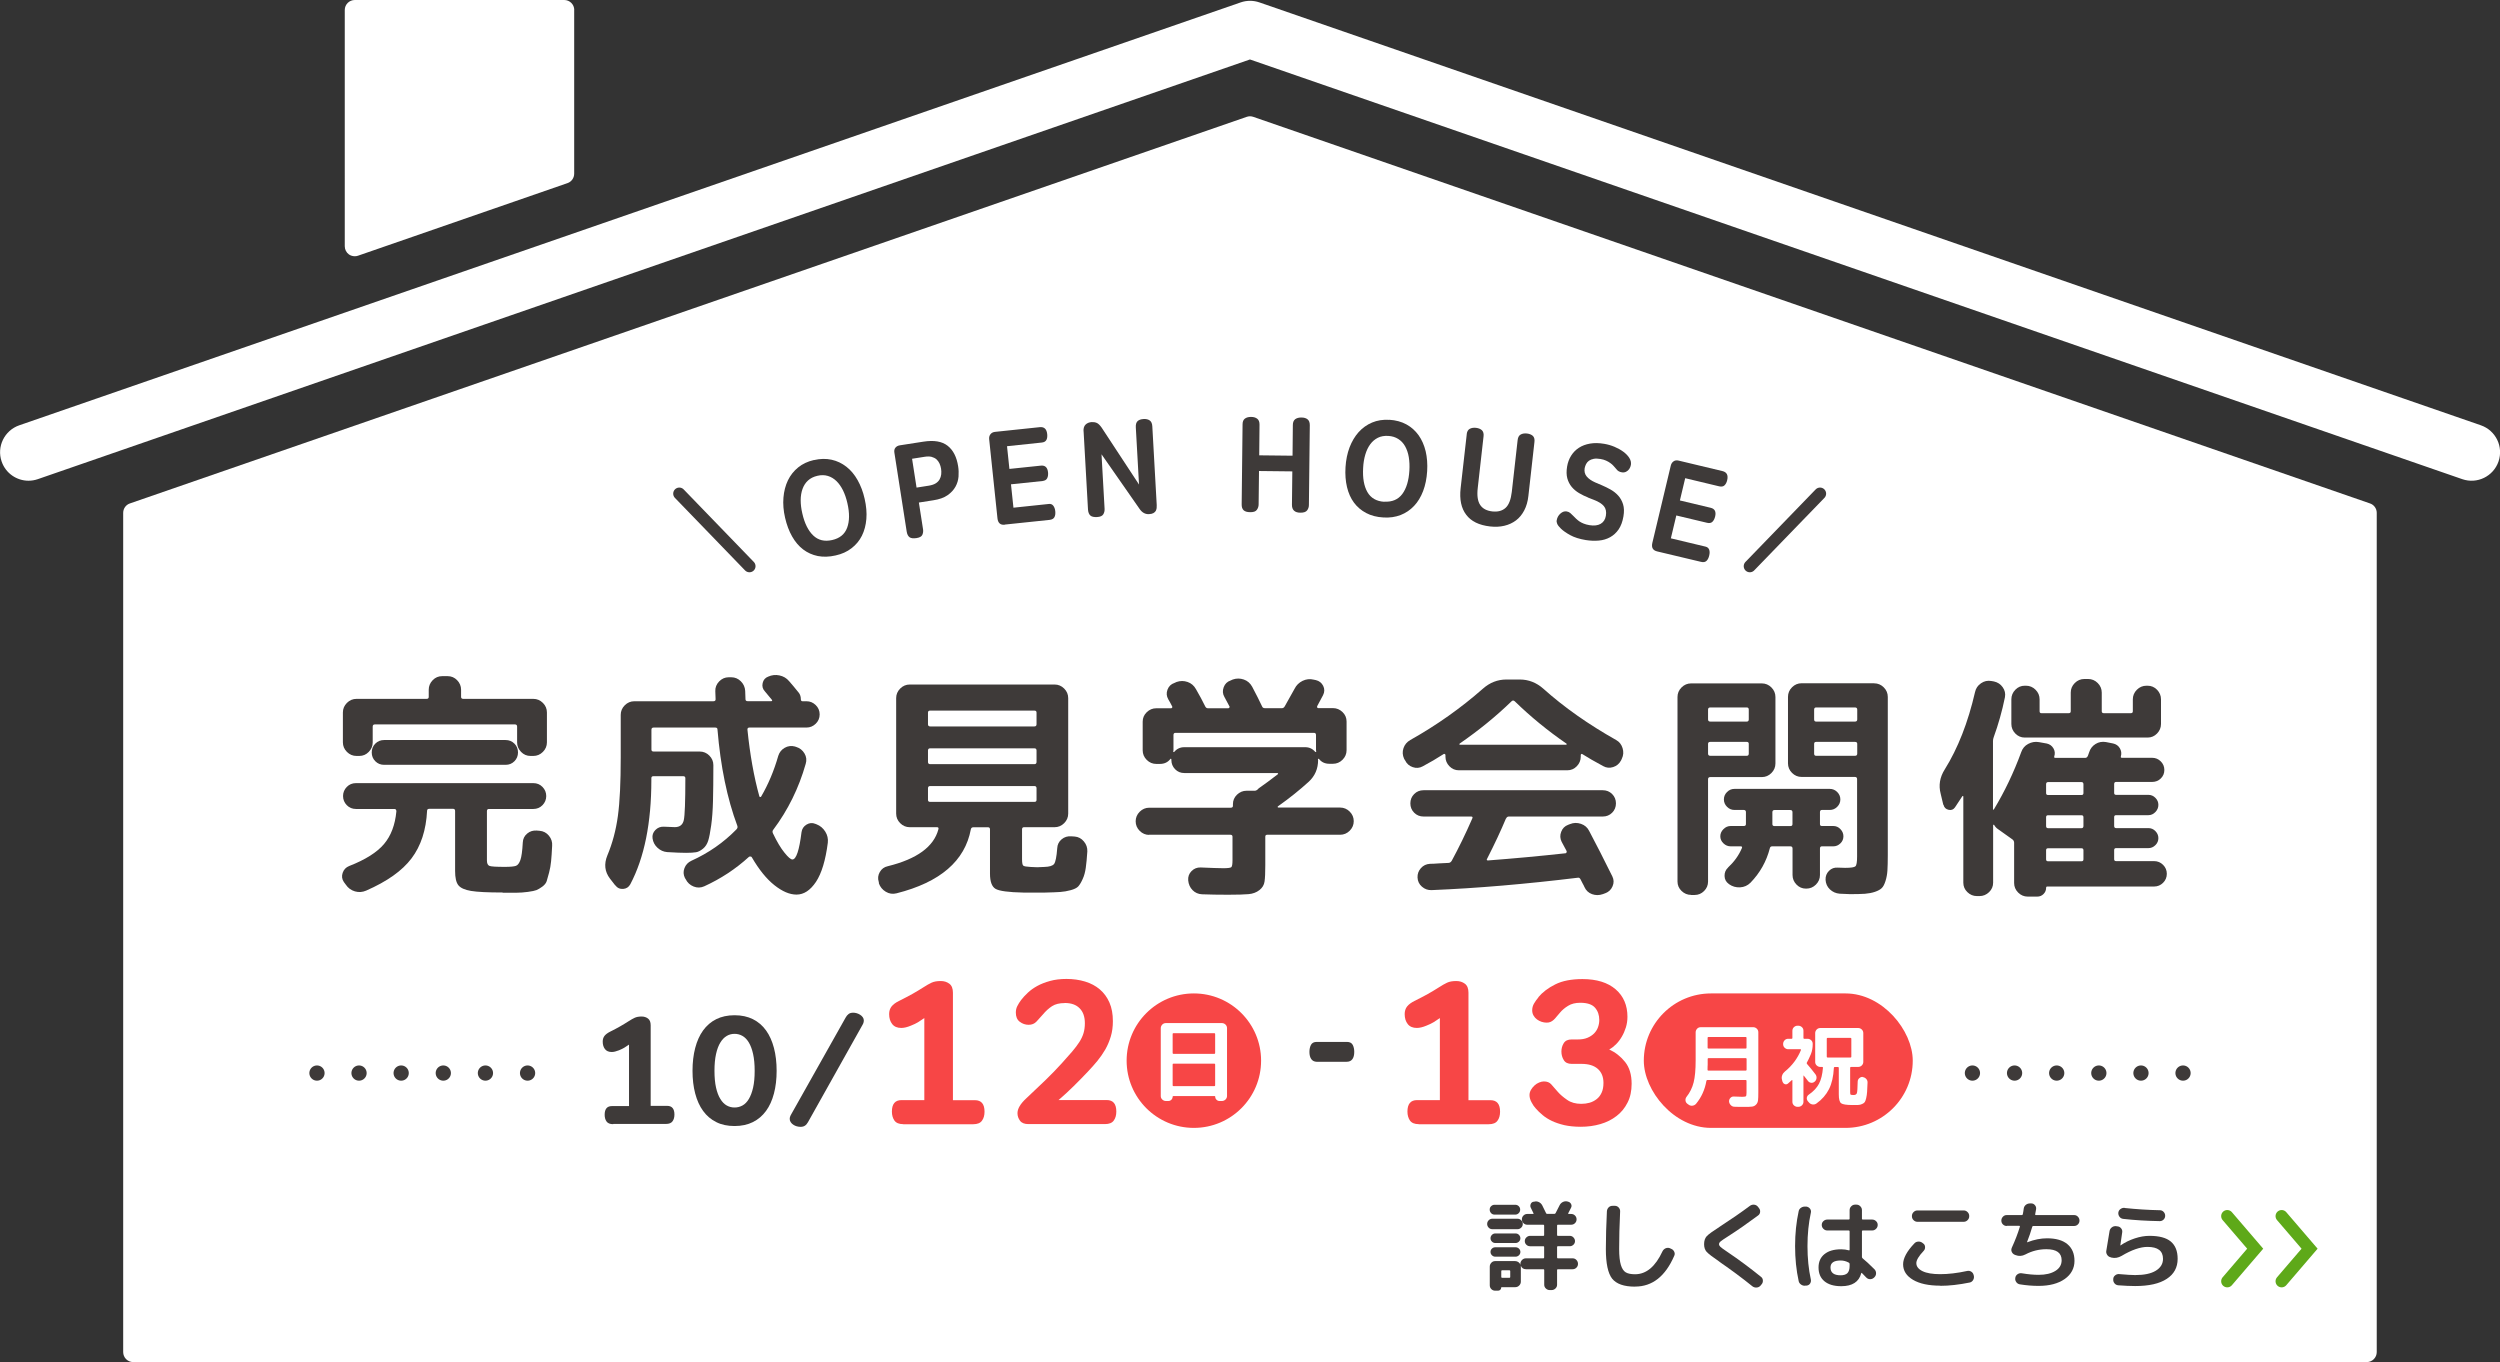 <?xml version="1.0" encoding="UTF-8"?><svg id="_レイヤー_2" xmlns="http://www.w3.org/2000/svg" viewBox="0 0 334.65 182.33"><rect x="0" y="0" width="334.65" height="182.33" fill="#333333" stroke="none"/><g id="firstview"><g id="_グループ_"><path d="M3.82,64.35c-1.58,0-3.06-.99-3.6-2.57-.69-1.99.37-4.16,2.36-4.85L166.08.32c.81-.28,1.69-.28,2.5,0l163.51,56.61c1.99.69,3.05,2.86,2.36,4.85-.69,1.99-2.86,3.05-4.85,2.36L167.32,7.96,5.06,64.14c-.41.14-.83.21-1.25.21Z" fill="#fff"/><path d="M318.15,68.65v112.34c0,.74-.6,1.34-1.34,1.34H17.83c-.74,0-1.34-.6-1.34-1.34v-112.34c0-.57.36-1.08.9-1.26L166.89,15.64c.28-.1.59-.1.87,0l149.49,51.75c.54.18.9.69.9,1.26Z" fill="#fff"/><path d="M76.86,1.34v21.91c0,.57-.36,1.08-.89,1.26l-28.05,9.72c-.14.05-.29.07-.43.07-.27,0-.55-.08-.78-.24-.35-.25-.56-.66-.56-1.09V1.34c0-.74.6-1.34,1.34-1.34h28.04c.74,0,1.34.6,1.34,1.34Z" fill="#fff"/></g><line x1="42.43" y1="143.64" x2="42.43" y2="143.64" fill="none" stroke="#3e3a39" stroke-linecap="round" stroke-linejoin="round" stroke-width="2.04"/><line x1="48.06" y1="143.64" x2="67.8" y2="143.64" fill="none" stroke="#3e3a39" stroke-dasharray="0 5.64" stroke-linecap="round" stroke-linejoin="round" stroke-width="2.04"/><line x1="70.62" y1="143.64" x2="70.62" y2="143.64" fill="none" stroke="#3e3a39" stroke-linecap="round" stroke-linejoin="round" stroke-width="2.04"/><line x1="264.03" y1="143.64" x2="264.03" y2="143.64" fill="none" stroke="#3e3a39" stroke-linecap="round" stroke-linejoin="round" stroke-width="2.04"/><line x1="269.67" y1="143.64" x2="289.4" y2="143.64" fill="none" stroke="#3e3a39" stroke-dasharray="0 5.64" stroke-linecap="round" stroke-linejoin="round" stroke-width="2.04"/><line x1="292.22" y1="143.64" x2="292.22" y2="143.64" fill="none" stroke="#3e3a39" stroke-linecap="round" stroke-linejoin="round" stroke-width="2.04"/><path d="M67.29,119.47c-1.98,0-3.4-.07-4.24-.21s-1.41-.4-1.7-.77-.43-1.01-.43-1.9v-8.03c0-.19-.09-.29-.26-.29h-3.2c-.19,0-.29.09-.29.26-.13,2.58-.82,4.7-2.08,6.37s-3.29,3.1-6.08,4.32c-.49.21-.99.25-1.5.1-.51-.15-.92-.45-1.22-.9l-.26-.35c-.26-.38-.31-.79-.16-1.23.15-.44.44-.74.86-.91,2.18-.85,3.73-1.83,4.67-2.94.94-1.11,1.49-2.57,1.66-4.38,0-.21-.09-.32-.26-.32h-5.15c-.49,0-.9-.17-1.23-.51-.33-.34-.5-.75-.5-1.22s.17-.88.5-1.22c.33-.34.74-.51,1.23-.51h23.74c.49,0,.9.17,1.23.51.33.34.5.75.5,1.22s-.17.88-.5,1.22c-.33.34-.74.51-1.23.51h-5.95c-.17,0-.26.1-.26.29v6.59c0,.41.11.65.34.74s.91.13,2.06.13c.75,0,1.24-.05,1.49-.14.25-.1.44-.36.59-.78s.26-1.21.32-2.34c.02-.49.22-.89.59-1.2s.81-.44,1.3-.4l.35.03c.51.04.93.26,1.26.66s.47.85.43,1.36c-.04.85-.09,1.54-.14,2.06-.05.52-.14,1.03-.27,1.52-.13.49-.24.87-.32,1.14-.09.27-.28.51-.59.74-.31.22-.57.38-.78.46-.21.08-.6.17-1.15.24s-1.04.11-1.46.11h-1.94ZM59.93,90.51c.49,0,.91.18,1.26.54.35.36.53.79.53,1.28v.96c0,.17.1.26.29.26h9.38c.49,0,.92.18,1.28.54.36.36.54.79.54,1.28v4c0,.49-.18.92-.54,1.28s-.79.54-1.28.54h-.38c-.49,0-.91-.18-1.26-.54-.35-.36-.53-.79-.53-1.28v-2.11c0-.19-.1-.29-.29-.29h-18.75c-.19,0-.29.1-.29.29v2.11c0,.49-.18.92-.53,1.28-.35.36-.77.54-1.26.54h-.38c-.49,0-.92-.18-1.28-.54-.36-.36-.54-.79-.54-1.28v-4c0-.49.18-.92.54-1.28s.79-.54,1.28-.54h9.38c.19,0,.29-.08.29-.26v-.96c0-.49.18-.92.53-1.28.35-.36.77-.54,1.26-.54h.77ZM67.68,99.06c.47,0,.86.16,1.18.48s.48.72.48,1.18-.16.86-.48,1.18c-.32.32-.71.48-1.18.48h-16.26c-.47,0-.86-.16-1.18-.48-.32-.32-.48-.71-.48-1.18s.16-.86.48-1.18.71-.48,1.18-.48h16.26Z" fill="#3e3a39"/><path d="M82.35,118.51l-.7-.9c-.7-.92-.82-1.95-.35-3.1.68-1.62,1.15-3.38,1.41-5.28.26-1.9.38-4.51.38-7.84v-5.7c0-.49.18-.92.54-1.28.36-.36.79-.54,1.28-.54h10.59c.19,0,.29-.09.29-.26,0-.11,0-.28-.02-.53s-.02-.43-.02-.56c-.02-.49.15-.92.51-1.3.36-.37.79-.56,1.28-.56h.35c.49,0,.92.18,1.28.54.36.36.55.79.58,1.28,0,.13,0,.32.02.56s.02.43.02.56c0,.17.1.26.29.26h3.14c.15,0,.18-.06.1-.19-.04-.04-.18-.2-.4-.48-.22-.28-.4-.49-.53-.64-.3-.32-.4-.69-.3-1.12.1-.43.35-.71.75-.86.47-.21.97-.27,1.49-.16s.96.36,1.3.77c.36.41.8.93,1.31,1.57.17.23.26.51.26.83,0,.19.07.29.22.29h.54c.47,0,.88.17,1.23.51.35.34.53.76.53,1.25s-.18.91-.53,1.25c-.35.34-.76.51-1.23.51h-7.65c-.17,0-.26.09-.26.26.34,3.35.87,6.34,1.6,8.96.02.04.05.07.1.08s.08,0,.13-.05c.96-1.64,1.73-3.47,2.3-5.47.15-.47.44-.83.86-1.07s.88-.3,1.34-.18l.19.06c.49.15.86.44,1.12.88.26.44.31.9.16,1.39-.92,3.24-2.37,6.19-4.35,8.83-.11.13-.12.29-.03.48.53,1.11,1.04,1.97,1.54,2.58.49.61.84.91,1.06.91.51,0,.92-1.22,1.22-3.65.06-.45.29-.79.67-1.02.38-.23.78-.27,1.18-.1l.16.06c.49.19.88.52,1.17.98.29.46.4.96.34,1.49-.3,2.35-.83,4.09-1.58,5.23-.76,1.14-1.63,1.71-2.61,1.71-.92,0-1.9-.42-2.96-1.26s-2.06-2.08-3.02-3.73c-.02-.06-.08-.1-.18-.11-.1,0-.17,0-.21.05-1.77,1.62-3.77,2.93-5.98,3.94-.47.21-.94.22-1.42.03-.48-.19-.84-.52-1.07-.99l-.1-.16c-.21-.43-.23-.86-.06-1.31.17-.45.48-.78.93-.99,2.3-1.04,4.31-2.44,6.02-4.19.15-.15.19-.31.13-.48-1.37-3.67-2.25-7.97-2.66-12.9,0-.17-.1-.26-.29-.26h-8.26c-.19,0-.29.1-.29.29v2.66c0,.17.1.26.29.26h6.18c.49,0,.92.18,1.28.54.36.36.54.79.54,1.28,0,1.96-.02,3.56-.05,4.8-.03,1.24-.11,2.32-.24,3.25-.13.93-.26,1.62-.4,2.06s-.37.81-.69,1.07-.63.43-.94.48c-.31.05-.75.08-1.33.08s-1.44-.03-2.53-.1c-.49-.04-.92-.23-1.3-.58-.37-.34-.59-.76-.66-1.25-.06-.43.06-.8.37-1.12.31-.32.69-.47,1.14-.45.85.04,1.34.06,1.47.06.66,0,1.06-.31,1.2-.93.14-.62.21-2.5.21-5.63,0-.17-.1-.26-.29-.26h-3.97c-.19,0-.29.08-.29.26v.26c0,5.74-.94,10.39-2.82,13.95-.21.38-.53.59-.96.62s-.78-.13-1.06-.5Z" fill="#3e3a39"/><path d="M117.66,118.22l-.03-.16c-.15-.47-.1-.91.14-1.33s.6-.68,1.07-.78c3.9-.96,6.17-2.61,6.78-4.96.04-.17-.02-.26-.19-.26h-3.65c-.49,0-.92-.18-1.28-.54-.36-.36-.54-.79-.54-1.28v-15.46c0-.49.18-.92.54-1.28s.79-.54,1.28-.54h19.39c.49,0,.92.18,1.28.54s.54.79.54,1.28v15.46c0,.49-.18.92-.54,1.28-.36.36-.79.54-1.28.54h-4.1c-.17,0-.26.1-.26.29v3.97c0,.49.05.78.16.88.11.1.43.15.96.18.08,0,.23,0,.45.02.21.01.36.02.45.02.11,0,.27,0,.48-.02s.37-.02.48-.02c.68-.02,1.12-.15,1.31-.4.19-.25.33-.94.42-2.1.02-.49.22-.89.59-1.2.37-.31.81-.44,1.3-.4l.45.03c.49.04.9.26,1.23.66.33.39.48.84.46,1.33-.06.92-.13,1.65-.21,2.21-.08.55-.21,1.06-.42,1.5-.2.45-.4.77-.59.98-.19.2-.53.37-1.01.5-.48.13-.94.21-1.39.24s-1.12.06-2.02.08h-2.94c-1.98-.04-3.22-.21-3.71-.5-.49-.29-.74-.97-.74-2.03v-5.92c0-.19-.08-.29-.26-.29h-1.98c-.17,0-.28.09-.32.26-.79,4.25-4.11,7.1-9.95,8.58-.51.13-.99.06-1.44-.21-.45-.27-.76-.65-.93-1.14ZM124.22,95.38v1.57c0,.19.1.29.29.29h13.95c.19,0,.29-.1.29-.29v-1.57c0-.17-.1-.26-.29-.26h-13.95c-.19,0-.29.09-.29.26ZM124.22,100.46v1.54c0,.19.1.29.29.29h13.95c.19,0,.29-.1.29-.29v-1.54c0-.19-.1-.29-.29-.29h-13.95c-.19,0-.29.1-.29.29ZM124.51,107.34h13.95c.19,0,.29-.08.29-.26v-1.57c0-.19-.1-.29-.29-.29h-13.95c-.19,0-.29.1-.29.29v1.57c0,.17.1.26.29.26Z" fill="#3e3a39"/><path d="M153.84,111.76c-.49,0-.92-.18-1.28-.54-.36-.36-.54-.79-.54-1.28s.18-.92.54-1.28.79-.54,1.28-.54h10.91c.19,0,.29-.08.29-.26v-.22c0-.49.18-.91.54-1.26.36-.35.79-.53,1.28-.53h.99c.15.02.3-.02.45-.13l.19-.19c.83-.58,1.68-1.21,2.56-1.89.04-.02.05-.05.03-.1-.02-.04-.05-.06-.1-.06h-12.45c-.49,0-.9-.17-1.23-.51-.33-.34-.5-.75-.5-1.22v-.1s-.02-.07-.05-.08-.06,0-.08.02c-.34.45-.81.67-1.41.67h-.48c-.49,0-.92-.18-1.28-.54s-.54-.79-.54-1.28v-3.84c0-.49.18-.91.54-1.26.36-.35.79-.53,1.28-.53h1.98c.06,0,.11-.03.14-.08.03-.05.04-.1.02-.14-.17-.34-.35-.67-.54-.99-.23-.41-.27-.83-.1-1.28s.48-.75.93-.9l.29-.13c.49-.17.98-.17,1.47,0,.49.17.86.49,1.12.96.47.81.88,1.57,1.22,2.27.08.19.21.29.38.29h2.72c.06,0,.12-.03.16-.1.04-.06.04-.12,0-.16l-.67-1.25c-.24-.41-.27-.84-.1-1.3s.48-.76.93-.91l.29-.13c.49-.17.98-.17,1.47,0,.49.17.86.49,1.12.96.53,1,.98,1.89,1.34,2.66.06.15.19.22.38.22h2.27c.15,0,.28-.08.38-.26.43-.75.86-1.53,1.31-2.34.23-.47.59-.82,1.07-1.06.48-.23.98-.29,1.49-.16l.29.06c.45.11.77.36.98.77.2.41.2.82-.02,1.25l-.77,1.44s-.05.1-.02.18c.03.08.08.11.14.11h1.98c.49,0,.92.18,1.28.53.36.35.54.77.54,1.26v3.84c0,.49-.18.92-.54,1.28-.36.36-.79.54-1.28.54h-.48c-.6,0-1.07-.22-1.41-.67-.04-.02-.09,0-.13.06,0,.02.01.05.03.1,0,1.17-.42,2.14-1.25,2.91-1.22,1.11-2.59,2.21-4.13,3.3-.04.04-.05.08-.03.11.02.03.05.05.1.05h8.26c.49,0,.92.18,1.28.54.36.36.54.79.54,1.28s-.18.92-.54,1.28c-.36.36-.79.54-1.28.54h-9.76c-.17,0-.26.08-.26.26v3.81c0,1-.03,1.73-.1,2.19-.06.46-.29.84-.69,1.15-.39.31-.88.49-1.44.54-.57.05-1.48.08-2.74.08s-2.42-.02-3.49-.06c-.51-.02-.94-.21-1.28-.56-.34-.35-.53-.78-.58-1.3-.04-.49.11-.91.45-1.25.34-.34.75-.5,1.22-.48,1.43.06,2.44.1,3.04.1s.95-.05,1.06-.14c.11-.1.16-.41.16-.94v-3.14c0-.17-.1-.26-.29-.26h-10.91ZM158.54,100.02h16.19c.53,0,.98.21,1.34.64.04.02.08,0,.13-.06,0-.02,0-.05-.02-.08s-.02-.06-.02-.08v-2.05c0-.19-.09-.29-.26-.29h-18.56c-.17,0-.26.1-.26.29v2.05s0,.05-.02.08c-.01.03-.02.06-.02.08s.02.04.05.06c.03.02.06.02.08,0,.36-.43.81-.64,1.34-.64Z" fill="#3e3a39"/><path d="M188.08,101.78l-.13-.22c-.21-.47-.24-.94-.08-1.41.16-.47.46-.83.91-1.09,3.56-2,6.8-4.3,9.73-6.88.92-.81,1.96-1.22,3.14-1.22h1.79c1.17,0,2.22.41,3.14,1.22,2.79,2.5,6.05,4.79,9.76,6.88.43.24.71.6.86,1.09.15.49.12.96-.1,1.41l-.1.22c-.24.45-.59.75-1.06.9-.47.15-.92.11-1.34-.13-1.15-.62-2.08-1.15-2.78-1.6-.04-.04-.09-.05-.14-.02s-.08.08-.08.14v.22c0,.49-.18.92-.53,1.28-.35.36-.77.54-1.26.54h-14.53c-.49,0-.91-.18-1.26-.54-.35-.36-.53-.79-.53-1.28v-.22c0-.06-.03-.11-.1-.14-.06-.03-.12-.03-.16.02-.9.58-1.82,1.12-2.78,1.63-.43.24-.88.27-1.34.11-.47-.16-.81-.46-1.02-.91ZM201.58,109.58c-.66,1.58-1.49,3.36-2.5,5.34-.11.17-.08.26.1.26,3.43-.26,6.89-.58,10.37-.96.06,0,.11-.03.14-.1.03-.06.04-.13.02-.19l-.67-1.25c-.21-.43-.24-.87-.06-1.33.17-.46.48-.77.93-.94l.26-.1c.47-.19.95-.2,1.46-.03.5.17.87.49,1.1.96.92,1.73,1.95,3.75,3.1,6.08.21.43.22.86.03,1.31-.19.45-.51.76-.96.93l-.35.13c-.49.17-.97.17-1.44,0-.47-.17-.81-.49-1.02-.96-.04-.11-.13-.28-.26-.51-.13-.24-.21-.41-.26-.51-.09-.17-.2-.25-.35-.22-6.98.85-13.5,1.41-19.58,1.66-.49.02-.92-.13-1.3-.46s-.57-.74-.59-1.23c-.02-.47.13-.89.45-1.25.32-.36.72-.55,1.22-.58.28,0,.69-.02,1.23-.06.54-.04.96-.06,1.23-.06.19,0,.34-.1.45-.29.94-1.73,1.86-3.62,2.75-5.66.08-.17.03-.26-.16-.26h-6.37c-.49,0-.91-.17-1.25-.51-.34-.34-.51-.76-.51-1.25s.17-.91.51-1.25.76-.51,1.25-.51h24c.49,0,.91.17,1.25.51.34.34.51.76.51,1.25s-.17.91-.51,1.25-.76.51-1.25.51h-12.58c-.17,0-.3.1-.38.29ZM195.4,99.53s-.06.05-.05.1c0,.04.04.06.08.06h14.21s.07-.02.08-.06,0-.08-.05-.1c-2.45-1.68-4.76-3.57-6.91-5.66-.15-.13-.29-.13-.42,0-2.09,2.03-4.41,3.91-6.94,5.66Z" fill="#3e3a39"/><path d="M226.37,119.79c-.49,0-.92-.18-1.28-.53-.36-.35-.54-.77-.54-1.26v-24.7c0-.49.18-.92.54-1.28s.79-.54,1.28-.54h9.47c.49,0,.92.18,1.28.54.36.36.54.79.54,1.28v8.9c0,.49-.18.92-.54,1.28s-.79.54-1.28.54h-6.91c-.19,0-.29.1-.29.29v13.7c0,.49-.18.91-.53,1.26-.35.35-.77.53-1.26.53h-.48ZM228.64,94.99v1.31c0,.19.1.29.29.29h4.9c.17,0,.26-.1.26-.29v-1.31c0-.19-.09-.29-.26-.29h-4.9c-.19,0-.29.1-.29.29ZM228.64,99.57v1.31c0,.19.1.29.29.29h4.9c.17,0,.26-.1.26-.29v-1.31c0-.17-.09-.26-.26-.26h-4.9c-.19,0-.29.09-.29.26ZM231.3,116.14c.83-.77,1.45-1.63,1.86-2.59.08-.17.03-.26-.16-.26h-1.34c-.36,0-.68-.13-.96-.4-.28-.27-.42-.58-.42-.94s.14-.68.42-.96.6-.42.96-.42h1.76c.19,0,.29-.08.29-.26v-1.6c0-.19-.1-.29-.29-.29h-1.25c-.38,0-.71-.14-.99-.42s-.42-.61-.42-.99.14-.71.42-.99c.28-.28.61-.42.99-.42h12.77c.38,0,.71.14.99.42.28.28.42.61.42.99s-.14.71-.42.99-.61.42-.99.42h-1.06c-.17,0-.26.1-.26.29v1.6c0,.17.08.26.26.26h1.54c.36,0,.68.14.94.42.27.28.4.6.4.96s-.13.68-.4.94-.58.4-.94.4h-1.54c-.17,0-.26.1-.26.29v3.55c0,.49-.18.92-.54,1.28-.36.36-.79.54-1.28.54h-.06c-.49,0-.91-.18-1.26-.54-.35-.36-.53-.79-.53-1.28v-3.55c0-.19-.1-.29-.29-.29h-2.43c-.17,0-.28.08-.32.26-.45,1.75-1.31,3.29-2.59,4.61-.38.38-.85.59-1.39.62-.54.03-1.04-.11-1.49-.43l-.03-.03c-.36-.26-.55-.61-.56-1.06s.14-.82.46-1.12ZM237.25,110.03v.29c0,.17.1.26.29.26h2.11c.19,0,.29-.08.29-.26v-1.6c0-.19-.1-.29-.29-.29h-2.11c-.19,0-.29.1-.29.29v1.31ZM250.88,91.47c.49,0,.92.18,1.28.54.36.36.54.79.54,1.28v21.18c0,.88-.02,1.56-.05,2.06s-.12.97-.26,1.41c-.14.44-.3.75-.5.94-.19.19-.5.36-.91.5s-.86.22-1.34.26c-.48.03-1.14.05-1.97.05-.04,0-.51-.02-1.41-.06-.51-.04-.95-.24-1.31-.58-.36-.34-.55-.77-.58-1.28-.02-.47.13-.87.46-1.2.33-.33.73-.47,1.2-.43.3.02.62.03.96.03.77,0,1.23-.07,1.38-.21s.22-.57.22-1.3v-10.37c0-.19-.1-.29-.29-.29h-7.14c-.49,0-.92-.18-1.28-.54-.36-.36-.54-.79-.54-1.28v-8.9c0-.49.18-.92.54-1.28s.79-.54,1.28-.54h9.7ZM248.61,96.3v-1.31c0-.19-.1-.29-.29-.29h-5.22c-.17,0-.26.1-.26.29v1.31c0,.19.08.29.26.29h5.22c.19,0,.29-.1.29-.29ZM248.61,100.88v-1.31c0-.17-.1-.26-.29-.26h-5.22c-.17,0-.26.09-.26.26v1.31c0,.19.08.29.26.29h5.22c.19,0,.29-.1.29-.29Z" fill="#3e3a39"/><path d="M260.13,107.73l-.35-1.47c-.3-1.13-.12-2.22.54-3.26,1.77-2.84,3.12-6.29,4.06-10.37.11-.49.37-.88.8-1.17.43-.29.88-.39,1.38-.3l.35.06c.49.11.88.36,1.17.77.29.41.39.85.3,1.34-.38,1.88-.89,3.66-1.5,5.34-.06.17-.1.34-.1.51v9.15s.02.06.05.06.06-.02.08-.06c1.43-2.37,2.65-4.92,3.65-7.65.17-.49.48-.86.93-1.1s.93-.33,1.44-.24l1.06.19c.38.09.68.3.88.64s.24.7.11,1.09c-.04.13.01.19.16.19h4c.15,0,.27-.1.35-.29.08-.24.14-.38.16-.45.15-.49.44-.86.86-1.12s.88-.34,1.38-.26l.96.19c.41.09.71.3.91.64.2.34.25.7.14,1.09-.04.13.01.19.16.19h4.03c.45,0,.83.16,1.15.48.32.32.48.7.48,1.15s-.16.83-.48,1.14c-.32.31-.7.46-1.15.46h-4.83c-.17,0-.26.1-.26.29v1.18c0,.17.08.26.26.26h4.32c.36,0,.68.13.94.4.27.27.4.58.4.94s-.13.68-.4.96-.58.42-.94.42h-4.32c-.17,0-.26.08-.26.26v1.18c0,.19.08.29.26.29h4.32c.36,0,.68.13.94.4s.4.58.4.94-.13.68-.4.94c-.27.27-.58.4-.94.4h-4.32c-.17,0-.26.08-.26.26v1.22c0,.17.08.26.26.26h5.09c.47,0,.87.17,1.2.5.33.33.5.73.5,1.2s-.17.87-.5,1.2c-.33.33-.73.5-1.2.5h-14.3c-.11,0-.16.06-.16.19,0,.32-.12.59-.35.82s-.51.34-.83.34h-1.28c-.49,0-.92-.18-1.28-.54s-.54-.79-.54-1.28v-5.38c0-.19-.08-.34-.22-.45l-1.98-1.41c-.19-.13-.35-.31-.48-.54-.02-.02-.05-.03-.08-.02-.03.01-.05.04-.05.08v7.68c0,.49-.18.91-.54,1.26-.36.35-.79.53-1.28.53h-.35c-.49,0-.92-.18-1.28-.53-.36-.35-.54-.77-.54-1.26v-11.55s-.02-.06-.05-.06-.06.01-.08.03c-.06.09-.39.59-.99,1.5-.21.3-.5.41-.86.32-.36-.08-.59-.31-.67-.67ZM271.2,91.79c.49,0,.92.18,1.28.54s.54.79.54,1.28v1.6c0,.17.08.26.26.26h3.62c.19,0,.29-.08.29-.26v-2.5c0-.49.18-.92.54-1.28s.79-.54,1.28-.54h.51c.49,0,.92.18,1.28.54.36.36.54.79.54,1.28v2.5c0,.17.1.26.29.26h3.58c.19,0,.29-.08.29-.26v-1.6c0-.49.18-.92.54-1.28.36-.36.79-.54,1.28-.54h.16c.49,0,.91.18,1.26.54.35.36.53.79.53,1.28v3.3c0,.49-.18.92-.53,1.28-.35.36-.77.54-1.26.54h-16.45c-.49,0-.91-.18-1.26-.54-.35-.36-.53-.79-.53-1.28v-3.3c0-.49.18-.92.53-1.28.35-.36.77-.54,1.26-.54h.16ZM273.89,104.98v1.18c0,.17.08.26.26.26h4.48c.17,0,.26-.08.26-.26v-1.18c0-.19-.09-.29-.26-.29h-4.48c-.17,0-.26.1-.26.29ZM273.89,109.39v1.18c0,.19.08.29.26.29h4.48c.17,0,.26-.1.26-.29v-1.18c0-.17-.09-.26-.26-.26h-4.48c-.17,0-.26.08-.26.26ZM273.89,113.81v1.22c0,.17.08.26.26.26h4.48c.17,0,.26-.08.26-.26v-1.22c0-.17-.09-.26-.26-.26h-4.48c-.17,0-.26.08-.26.26Z" fill="#3e3a39"/><path d="M199.77,164.54c-.2,0-.37-.07-.5-.21-.13-.14-.2-.3-.2-.49s.07-.36.2-.49c.13-.14.3-.21.5-.21h3.37c.19,0,.35.07.49.21s.21.3.21.49-.07.36-.21.49c-.14.14-.3.21-.49.21h-3.37ZM207.45,172.69c-.2,0-.37-.07-.52-.21-.15-.14-.22-.31-.22-.51v-1.95c0-.08-.03-.12-.1-.12h-2.34c-.35,0-.58-.17-.7-.49,0,.03.01.07.01.13v2.02c0,.2-.07.37-.22.52s-.32.22-.52.22h-1.82s-.07.02-.07.05c0,.12-.04.22-.12.3s-.18.12-.3.12h-.39c-.2,0-.37-.07-.51-.21-.14-.14-.21-.31-.21-.51v-2.5c0-.2.07-.37.21-.52s.31-.22.51-.22h2.69c.16,0,.3.05.43.14s.22.22.27.36c0-.03-.01-.07-.01-.13,0-.2.07-.37.22-.52s.32-.22.52-.22h2.34c.07,0,.1-.04.1-.12v-1.4c0-.07-.03-.1-.1-.1h-1.79c-.19,0-.36-.07-.49-.2-.14-.13-.21-.3-.21-.49s.07-.36.21-.49.3-.21.49-.21h1.79c.07,0,.1-.03.1-.1v-1.27c0-.08-.03-.12-.1-.12h-2.17c-.19,0-.36-.07-.5-.21-.14-.14-.21-.31-.21-.51s.07-.37.21-.51c.14-.14.31-.21.5-.21h.79c.07,0,.09-.03.05-.1-.08-.17-.2-.4-.35-.72-.09-.16-.09-.33-.02-.51.07-.17.2-.28.38-.31h.07c.22-.07.42-.05.62.04.2.09.35.23.46.42.24.47.42.83.53,1.08.03.06.07.09.14.09h.96c.07,0,.13-.03.17-.1.09-.16.26-.5.53-1.04.09-.19.23-.34.42-.44.19-.1.4-.13.6-.09l.1.03c.19.04.33.14.42.31s.09.34,0,.51c-.08.17-.2.41-.38.74,0,.02,0,.04,0,.06.01.02.03.03.06.03h.34c.2,0,.37.07.51.21s.21.31.21.51-.07.37-.21.51c-.14.14-.31.21-.51.21h-1.79c-.07,0-.1.04-.1.12v1.27c0,.07.04.1.1.1h1.6c.19,0,.36.07.49.21s.21.3.21.49-.07.35-.21.49c-.14.13-.3.2-.49.2h-1.6c-.07,0-.1.03-.1.1v1.4c0,.08.04.12.1.12h1.98c.2,0,.37.07.51.22.14.15.21.32.21.52s-.07.37-.21.51-.31.21-.51.21h-1.98c-.07,0-.1.04-.1.12v1.95c0,.2-.07.37-.22.51-.15.14-.32.21-.52.21h-.26ZM200.06,162.59c-.18,0-.34-.07-.46-.2-.12-.13-.19-.29-.19-.47s.06-.34.19-.46c.13-.12.28-.19.46-.19h2.77c.18,0,.34.06.47.19.13.13.19.28.19.46s-.06.34-.19.47-.29.2-.47.2h-2.77ZM200.16,166.39c-.17,0-.32-.06-.45-.19s-.19-.28-.19-.45.06-.32.19-.45.27-.19.45-.19h2.72c.17,0,.32.06.45.19.12.13.19.28.19.45s-.06.32-.19.45c-.13.12-.28.19-.45.19h-2.72ZM200.16,168.22c-.17,0-.32-.06-.45-.19s-.19-.28-.19-.45.06-.32.19-.44c.12-.12.27-.18.45-.18h2.72c.17,0,.32.06.45.18.12.12.19.27.19.44s-.06.32-.19.45c-.13.12-.28.19-.45.19h-2.72ZM202.16,170.93v-.77c0-.08-.03-.12-.1-.12h-1c-.07,0-.1.04-.1.12v.77c0,.08.04.12.1.12h1c.07,0,.1-.04.1-.12Z" fill="#3e3a39"/><path d="M218.86,172.23c-1.47,0-2.49-.36-3.06-1.07-.56-.72-.84-2.04-.84-3.96,0-1.57.05-3.26.14-5.07.02-.21.1-.38.24-.52.14-.14.32-.2.53-.2h.31c.2,0,.37.09.5.23.13.15.2.32.19.52-.09,1.86-.13,3.54-.13,5.03,0,.94.08,1.65.23,2.14.15.49.37.82.66.99s.7.25,1.24.25c1.5,0,2.72-1.02,3.67-3.07.09-.18.22-.31.41-.4.19-.08.38-.09.57-.02l.17.08c.19.07.33.2.42.39s.09.38,0,.56c-1.19,2.74-2.93,4.11-5.23,4.11Z" fill="#3e3a39"/><path d="M230.19,168.91c-.95-.65-1.53-1.1-1.75-1.35-.22-.25-.33-.59-.33-1.01,0-.46.12-.81.35-1.07.23-.25.82-.68,1.77-1.29,1.53-1,2.87-1.92,4.02-2.78.17-.12.35-.17.56-.15s.38.12.51.28l.13.17c.13.16.18.33.16.53s-.12.36-.28.47c-1.43,1.06-2.76,1.99-4,2.78-.52.33-.85.55-1,.68-.15.12-.22.25-.22.38,0,.12.06.24.19.36.13.12.43.34.91.66,1.5,1.01,3.01,2.13,4.52,3.35.16.12.24.28.25.49.01.2-.05.38-.19.53l-.14.17c-.14.15-.31.23-.52.24-.21.01-.39-.04-.56-.17-1.33-1.08-2.79-2.16-4.38-3.26Z" fill="#3e3a39"/><path d="M241.68,172.1c-.21.03-.4-.02-.58-.14s-.29-.28-.33-.47c-.32-1.46-.48-3.02-.48-4.68s.16-3.22.48-4.68c.04-.2.15-.36.33-.47.18-.12.37-.16.58-.14h.16c.19.04.34.13.46.29.11.16.15.34.1.53-.3,1.37-.45,2.86-.45,4.47s.15,3.1.45,4.47c.04.19,0,.37-.1.53s-.26.25-.46.28h-.16ZM246.46,172.17c-.96,0-1.71-.22-2.24-.66s-.79-1.05-.79-1.85c0-.75.26-1.35.79-1.78.52-.43,1.27-.65,2.24-.65.37,0,.71.05,1.03.14.07.02.1,0,.1-.08v-2.46c0-.08-.04-.12-.12-.12h-2.87c-.2,0-.37-.07-.52-.22-.15-.15-.22-.32-.22-.52s.07-.37.22-.51c.15-.14.32-.21.52-.21h2.87c.08,0,.12-.04.12-.12v-1.14c0-.2.07-.37.22-.52s.32-.22.52-.22h.17c.2,0,.37.07.52.22s.22.32.22.52v1.14c0,.08.03.12.1.12h1.27c.2,0,.37.07.52.21.15.14.22.31.22.51s-.07.37-.22.52c-.15.15-.32.22-.52.22h-1.27c-.07,0-.1.04-.1.12v3.43c0,.06.03.12.09.18.4.32.93.81,1.59,1.47.14.15.21.32.21.53s-.07.38-.22.53l-.05.05c-.15.14-.32.21-.52.21s-.37-.07-.52-.22c-.14-.15-.33-.35-.58-.6-.05-.05-.09-.04-.1.04-.3,1.14-1.19,1.72-2.67,1.72ZM246.38,168.73c-.9,0-1.35.31-1.35.94,0,.69.45,1.04,1.35,1.04.42,0,.73-.1.92-.29.19-.2.29-.52.29-.97v-.26c0-.07-.04-.13-.1-.17-.35-.19-.71-.29-1.1-.29Z" fill="#3e3a39"/><path d="M259.73,172.1c-1.55,0-2.77-.26-3.65-.78-.88-.52-1.33-1.21-1.33-2.08,0-.81.5-1.74,1.5-2.79.14-.16.32-.24.53-.25.22-.01.41.05.57.18l.09.07c.16.11.24.27.25.47.01.2-.05.37-.18.51-.66.7-.99,1.25-.99,1.65,0,.45.28.81.83,1.08s1.34.4,2.37.4c1.08,0,2.29-.14,3.61-.43.2-.04.38-.01.55.1s.27.26.31.45l.03.1c.04.2.01.39-.1.57-.11.18-.26.29-.46.33-1.43.29-2.74.44-3.94.44ZM256.67,162.03h6.19c.2,0,.37.07.52.22.15.15.22.32.22.52v.04c0,.2-.07.37-.22.52-.15.15-.32.22-.52.22h-6.19c-.2,0-.37-.07-.52-.22-.15-.15-.22-.32-.22-.52v-.04c0-.2.07-.37.22-.52.15-.15.32-.22.52-.22Z" fill="#3e3a39"/><path d="M268.62,164.11c-.2,0-.37-.07-.51-.21-.14-.14-.21-.31-.21-.51s.07-.37.21-.52c.14-.15.31-.22.51-.22h2.01c.08,0,.13-.04.14-.1.04-.19.09-.46.13-.79.03-.2.13-.36.29-.49.16-.12.34-.18.55-.18h.18c.2,0,.36.09.49.25.13.16.17.33.14.53l-.12.66c-.02.08.01.12.09.12h5.12c.2,0,.37.07.51.22.14.15.21.32.21.52s-.07.37-.21.51c-.14.14-.31.21-.51.21h-5.47c-.07,0-.11.04-.13.1-.19.66-.42,1.34-.7,2.05v.03h.03c.94-.36,1.82-.53,2.64-.53,1.2,0,2.11.26,2.74.79s.94,1.27.94,2.24-.44,1.81-1.31,2.42-2.04.92-3.5.92c-.81,0-1.65-.07-2.52-.21-.2-.04-.36-.14-.47-.31-.12-.17-.16-.35-.12-.55v-.03c.03-.2.14-.35.31-.47.17-.11.35-.15.55-.12.85.14,1.6.21,2.26.21.94,0,1.69-.18,2.25-.53s.83-.83.83-1.42c0-.99-.68-1.48-2.04-1.48-.99,0-1.92.23-2.81.7-.44.23-.88.26-1.31.09l-.13-.05c-.18-.08-.31-.21-.39-.39-.08-.18-.07-.36.01-.55.45-.98.81-1.92,1.08-2.81.02-.08,0-.12-.08-.12h-1.66Z" fill="#3e3a39"/><path d="M282.54,168.3c-.2-.04-.36-.15-.47-.32s-.16-.35-.12-.55c.21-1.2.35-2.07.43-2.61.03-.21.13-.38.29-.51.16-.13.34-.19.55-.18l.22.03c.2.02.36.1.49.26.13.16.18.33.15.53-.11.82-.19,1.4-.25,1.73v.03h.03c.57-.4,1.21-.71,1.9-.94.7-.23,1.35-.34,1.97-.34,1.29,0,2.24.25,2.85.76s.92,1.28.92,2.32c0,1.15-.49,2.05-1.46,2.68-.97.64-2.38.96-4.23.96-.68,0-1.43-.04-2.25-.1-.21-.02-.38-.1-.51-.26-.13-.16-.19-.34-.17-.55v-.03c0-.2.09-.36.25-.49s.34-.19.54-.17c1,.09,1.71.13,2.14.13,1.2,0,2.12-.19,2.76-.58s.97-.92.97-1.59c0-1.07-.69-1.6-2.08-1.6-.96,0-2.12.4-3.46,1.2-.45.26-.9.34-1.35.23l-.1-.03ZM284.39,161.7c1.6.17,3.18.27,4.72.3.2,0,.37.07.51.22.14.15.21.32.21.52s-.07.37-.21.51-.31.21-.51.21c-1.67-.03-3.31-.12-4.9-.3-.21-.03-.38-.12-.5-.29-.12-.16-.17-.35-.15-.55.03-.2.12-.36.29-.48s.35-.17.55-.16Z" fill="#3e3a39"/><path d="M82.07,150.48c-.42,0-.71-.12-.88-.36-.17-.24-.25-.54-.25-.9,0-.77.32-1.16.97-1.16h2.29v-8.23c-.24.17-.45.31-.64.42-.19.11-.42.22-.7.34-.38.15-.7.23-.97.23-.41,0-.71-.13-.91-.39-.2-.26-.3-.59-.3-1,0-.31.08-.56.24-.77.16-.2.41-.39.75-.56.28-.14.53-.27.74-.38s.41-.22.6-.33c.19-.11.37-.21.56-.33.18-.11.39-.24.61-.38.28-.18.54-.33.78-.44.24-.11.55-.17.92-.17.34,0,.62.09.86.27.24.18.36.48.36.9v10.79h2.21c.64,0,.97.39.97,1.16,0,.36-.08.67-.25.9-.17.24-.46.36-.88.36h-7.04Z" fill="#3e3a39"/><path d="M103.96,143.34c0,1.12-.12,2.13-.36,3.04s-.59,1.69-1.06,2.33c-.47.64-1.05,1.14-1.75,1.49-.7.35-1.52.53-2.46.53s-1.76-.17-2.46-.53c-.7-.35-1.29-.85-1.75-1.49-.47-.64-.82-1.42-1.06-2.33s-.36-1.92-.36-3.04.12-2.14.36-3.06.59-1.7,1.06-2.35c.47-.65,1.05-1.15,1.75-1.5.7-.35,1.52-.53,2.46-.53s1.76.18,2.46.53c.7.35,1.28.85,1.75,1.5.47.65.82,1.44,1.06,2.35s.36,1.94.36,3.06ZM101.02,143.34c0-.87-.07-1.62-.21-2.25s-.33-1.14-.57-1.54c-.24-.4-.52-.69-.85-.88-.33-.19-.68-.28-1.06-.28s-.73.09-1.05.28c-.32.19-.61.48-.85.88-.25.4-.44.91-.58,1.54s-.21,1.38-.21,2.25.07,1.63.21,2.25.33,1.12.58,1.52c.24.4.53.69.85.87.32.18.67.27,1.05.27s.73-.09,1.06-.27c.33-.18.61-.47.85-.87.24-.4.43-.91.57-1.52s.21-1.37.21-2.25Z" fill="#3e3a39"/><path d="M108.13,150.25c-.1.18-.22.33-.38.43-.15.11-.36.16-.61.16-.15,0-.31-.03-.48-.07s-.32-.12-.46-.21c-.14-.09-.26-.2-.35-.34-.09-.13-.14-.28-.14-.45,0-.15.04-.32.13-.48l7.37-13.1c.1-.18.22-.33.38-.45.15-.12.36-.18.61-.18.15,0,.31.02.48.07s.32.12.46.21.26.2.35.33.14.27.14.42c0,.11-.02.22-.05.33-.04.1-.07.19-.12.26l-7.33,13.08Z" fill="#3e3a39"/><path d="M176.24,142.13c-.32-.01-.56-.14-.72-.37-.16-.23-.24-.55-.24-.95,0-.37.07-.69.21-.95.14-.26.4-.39.77-.39h4.04c.37,0,.63.13.77.39.14.26.21.58.21.95,0,.41-.08.74-.25.97-.17.23-.42.35-.77.35h-4.02Z" fill="#3e3a39"/><path d="M120.91,150.48c-.56,0-.95-.16-1.18-.48-.22-.32-.34-.72-.34-1.2,0-1.03.43-1.54,1.29-1.54h3.05v-10.98c-.32.22-.6.41-.85.56s-.56.3-.94.45c-.5.21-.93.31-1.29.31-.54,0-.95-.17-1.22-.52-.27-.34-.41-.79-.41-1.33,0-.41.11-.75.32-1.02.21-.27.55-.52.99-.74.37-.19.7-.35.98-.5s.55-.29.8-.43c.25-.14.5-.29.74-.43.24-.15.51-.32.81-.5.37-.24.72-.44,1.04-.59s.73-.22,1.23-.22c.45,0,.83.12,1.15.36.32.24.48.64.48,1.2v14.39h2.94c.86,0,1.29.51,1.29,1.54,0,.49-.11.89-.34,1.2-.22.32-.62.48-1.18.48h-9.38Z" fill="#f74646"/><path d="M142.53,134.27c-.71,0-1.28.14-1.71.42-.43.28-.84.65-1.23,1.12-.3.34-.58.65-.85.94-.27.29-.62.43-1.05.43s-.84-.14-1.19-.41-.52-.68-.52-1.22c0-.32.06-.61.2-.88s.3-.54.5-.8c.24-.32.54-.64.9-.98s.78-.64,1.27-.91c.49-.27,1.06-.49,1.71-.67.64-.18,1.38-.27,2.2-.27.9,0,1.73.12,2.49.35s1.42.58,1.97,1.05c.55.47.98,1.05,1.29,1.76.31.71.46,1.54.46,2.49,0,.75-.09,1.43-.28,2.06-.19.62-.43,1.2-.74,1.74-.31.53-.66,1.04-1.06,1.53s-.83.96-1.27,1.43c-.65.69-1.3,1.35-1.93,1.97s-1.3,1.24-1.99,1.83h6.44c.86,0,1.29.51,1.29,1.54,0,.49-.11.89-.34,1.2-.22.32-.62.48-1.18.48h-10.25c-.52,0-.9-.15-1.12-.45-.22-.3-.34-.63-.34-1.01,0-.6.39-1.26,1.18-1.99.93-.88,1.78-1.68,2.55-2.42.77-.74,1.5-1.5,2.21-2.28.54-.6,1-1.12,1.39-1.57.38-.45.7-.87.95-1.26.25-.39.44-.79.56-1.19.12-.4.18-.84.18-1.33,0-.86-.23-1.53-.7-2-.47-.48-1.13-.71-1.99-.71Z" fill="#f74646"/><path d="M108.94,61.59c.85-.2,1.65-.21,2.38-.05s1.39.48,1.98.94,1.09,1.06,1.5,1.79c.41.73.73,1.56.94,2.5.22.96.3,1.86.23,2.7-.07.84-.27,1.59-.6,2.25s-.8,1.22-1.39,1.67c-.59.46-1.3.78-2.12.96-.87.2-1.66.22-2.39.08-.73-.15-1.38-.44-1.96-.88-.58-.44-1.07-1.02-1.48-1.74-.41-.72-.72-1.55-.94-2.5-.22-.95-.29-1.85-.22-2.7.07-.85.27-1.62.6-2.31.33-.68.79-1.26,1.37-1.73.58-.47,1.28-.8,2.1-.99ZM111.39,72.29c1.02-.23,1.69-.78,2.01-1.65s.34-1.96.03-3.29c-.14-.63-.34-1.2-.58-1.7-.25-.5-.54-.92-.88-1.25-.34-.33-.72-.56-1.15-.69-.43-.13-.9-.14-1.4-.02-.52.12-.93.33-1.26.63-.33.3-.57.68-.73,1.12-.16.44-.25.95-.25,1.51,0,.56.07,1.16.22,1.79.3,1.32.79,2.3,1.46,2.94s1.51.84,2.53.61Z" fill="#3e3a39"/><path d="M123.56,70.86c.04.27,0,.52-.1.74s-.37.37-.79.43c-.4.06-.71.03-.91-.11-.2-.14-.33-.39-.39-.76l-1.65-10.58c-.04-.26,0-.48.14-.65.14-.17.33-.28.6-.32l3.15-.49c1.41-.22,2.49-.04,3.24.55.75.59,1.22,1.51,1.41,2.77.07.43.08.88.05,1.35-.04.47-.17.93-.41,1.36s-.59.81-1.06,1.14c-.47.33-1.11.56-1.92.68l-1.92.3.56,3.59ZM122.69,65.27l1.65-.26c.37-.06.67-.16.9-.3s.41-.32.53-.53c.12-.21.19-.43.22-.68s.02-.5-.02-.76c-.04-.25-.11-.48-.21-.7-.1-.22-.24-.4-.41-.56-.18-.15-.4-.26-.66-.33-.26-.06-.58-.06-.95,0l-1.65.26.6,3.86Z" fill="#3e3a39"/><path d="M134.5,70.24c-.58.06-.91-.22-.98-.86l-1.11-10.58c-.03-.26.03-.49.17-.67s.34-.29.62-.32l5.98-.63c.6-.06.93.25,1,.94.03.31,0,.57-.11.77s-.31.32-.62.35l-4.65.49.32,3.04,4.21-.44c.57-.06.89.24.96.89.03.31,0,.57-.11.79-.1.22-.32.34-.64.38l-4.21.44.33,3.13,4.74-.5c.25-.03.45.05.59.23s.24.43.27.75c.03.31,0,.57-.11.78s-.32.33-.64.37l-6.01.63Z" fill="#3e3a39"/><path d="M145.04,57.74c-.02-.41.07-.71.28-.91.21-.2.48-.31.82-.33.24-.01.46.02.67.11.21.09.42.3.65.62l5.01,7.63-.43-7.66c-.02-.38.06-.66.24-.83.18-.17.45-.26.8-.28.33-.02.61.04.82.19.21.14.33.41.35.79l.59,10.53c0,.13,0,.27-.01.41-.02.14-.06.26-.12.38-.07.11-.17.21-.31.29-.14.08-.33.13-.59.14-.5.03-.92-.2-1.26-.69l-5.1-7.32.41,7.28c.02.28-.04.53-.17.75-.13.22-.41.35-.84.37-.41.02-.71-.04-.89-.2s-.29-.42-.32-.79l-.59-10.5Z" fill="#3e3a39"/><path d="M166.33,56.8c0-.36.11-.62.32-.77.21-.15.49-.23.84-.22.32,0,.59.08.8.24.21.16.31.42.31.78l-.04,4.12,4.46.05.04-4.1c0-.37.11-.63.32-.79.21-.15.49-.23.84-.22.34,0,.61.08.81.24s.3.42.3.79l-.12,10.67c0,.28-.08.52-.24.73s-.45.31-.89.31c-.77,0-1.15-.37-1.14-1.07l.05-4.46-4.46-.05-.05,4.46c0,.28-.08.52-.24.74s-.45.32-.89.31c-.41,0-.7-.09-.88-.26-.18-.17-.27-.44-.26-.81l.12-10.67Z" fill="#3e3a39"/><path d="M185.96,56.19c.87.05,1.64.26,2.3.62.66.36,1.2.85,1.64,1.46.43.61.74,1.32.94,2.14.19.82.26,1.71.2,2.66-.06.98-.24,1.87-.54,2.66-.3.79-.7,1.45-1.21,1.99s-1.11.95-1.8,1.22c-.7.27-1.46.38-2.3.33-.89-.05-1.66-.25-2.32-.6-.66-.35-1.2-.81-1.63-1.39-.43-.58-.74-1.28-.93-2.08s-.26-1.69-.2-2.66c.06-.97.24-1.85.54-2.65.31-.8.71-1.48,1.22-2.05.51-.56,1.11-.99,1.8-1.28.69-.29,1.45-.41,2.29-.36ZM185.31,67.15c1.04.06,1.84-.28,2.4-1.02.55-.74.87-1.79.95-3.14.04-.65.01-1.25-.08-1.8s-.26-1.03-.49-1.45c-.23-.41-.54-.74-.92-.98-.38-.24-.82-.38-1.34-.41-.53-.03-.99.05-1.39.25-.4.2-.74.49-1.02.87-.28.38-.5.84-.66,1.38-.16.54-.26,1.13-.29,1.78-.08,1.35.11,2.43.57,3.24.46.8,1.22,1.24,2.26,1.3Z" fill="#3e3a39"/><path d="M196.33,58.14c.04-.36.17-.6.4-.73.23-.13.51-.18.86-.14.33.04.59.15.78.32.18.18.26.45.22.8l-.78,6.94c-.12,1.03,0,1.78.33,2.27s.88.78,1.63.86c.74.08,1.33-.08,1.77-.48.44-.4.71-1.12.83-2.14l.78-6.92c.04-.37.17-.62.4-.75.23-.13.51-.18.86-.14.33.04.59.15.78.32.18.18.26.45.21.82l-.81,7.21c-.08.75-.27,1.4-.56,1.95-.29.55-.65.99-1.1,1.33s-.97.58-1.56.72c-.59.14-1.23.17-1.92.09-1.46-.17-2.52-.68-3.18-1.56-.67-.87-.92-2.06-.75-3.56l.82-7.23Z" fill="#3e3a39"/><path d="M212.61,66.61c-.43-.17-.84-.37-1.23-.6s-.72-.51-.99-.83c-.27-.33-.47-.71-.59-1.15-.12-.44-.13-.96-.03-1.57.09-.54.27-1.03.54-1.46.27-.43.61-.78,1.04-1.06s.92-.46,1.49-.56c.57-.1,1.2-.09,1.9.03.47.08.93.21,1.38.4.45.19.84.41,1.18.66.34.25.61.53.8.83.19.3.26.61.21.93-.03.18-.1.36-.22.55-.1.15-.24.27-.41.36-.17.09-.36.12-.56.09-.17-.03-.31-.07-.43-.14-.12-.06-.24-.17-.35-.32-.11-.13-.23-.26-.35-.4-.12-.14-.26-.26-.43-.38-.16-.12-.35-.23-.57-.33-.21-.1-.46-.17-.75-.22-.35-.06-.66-.07-.91-.02-.25.05-.46.13-.63.25s-.29.27-.39.45c-.09.18-.15.36-.19.55-.07.44.02.81.28,1.12.26.31.64.57,1.14.79l.87.37c.4.17.79.36,1.18.58s.73.49,1.02.81c.29.32.51.71.65,1.16.14.45.16.99.05,1.63-.12.7-.33,1.27-.64,1.73-.31.45-.69.8-1.14,1.05-.45.25-.95.4-1.51.45s-1.14.03-1.76-.07c-.84-.14-1.53-.36-2.06-.65-.53-.29-.95-.58-1.26-.88-.25-.24-.41-.45-.49-.63s-.1-.35-.07-.49c.06-.35.22-.65.49-.89.27-.24.55-.34.84-.29.19.03.35.1.48.21.13.11.27.24.42.4.12.13.25.25.37.37s.27.23.43.35c.16.11.36.21.58.3s.49.16.79.21c.6.1,1.1.04,1.48-.18s.62-.58.7-1.08c.09-.53,0-.96-.26-1.28-.26-.32-.7-.6-1.32-.84l-.82-.32Z" fill="#3e3a39"/><path d="M221.82,73.81c-.57-.14-.78-.51-.64-1.13l2.47-10.35c.06-.26.19-.45.38-.58s.42-.16.69-.09l5.85,1.4c.58.14.79.55.63,1.22-.07.3-.19.53-.36.69s-.4.2-.71.13l-4.55-1.09-.71,2.98,4.11.98c.56.13.76.52.61,1.16-.07.3-.19.54-.36.71-.17.17-.41.22-.73.14l-4.11-.98-.73,3.06,4.64,1.11c.25.06.41.2.49.41.08.22.08.48,0,.8-.07.3-.19.54-.36.7-.17.16-.41.21-.73.13l-5.88-1.4Z" fill="#3e3a39"/><circle cx="159.81" cy="141.98" r="9" fill="#f74646"/><path d="M156.06,147.38c-.18,0-.34-.07-.48-.2-.14-.13-.2-.29-.2-.47v-9.08c0-.18.07-.34.2-.48.14-.14.3-.2.48-.2h7.51c.18,0,.34.07.48.2.14.14.2.3.2.48v9.08c0,.18-.07.34-.2.47-.14.13-.3.2-.48.2h-.32c-.16,0-.3-.06-.41-.17-.12-.12-.17-.25-.17-.41,0-.06-.03-.08-.1-.08h-5.5c-.06,0-.1.03-.1.08,0,.16-.06.3-.17.41-.12.12-.25.17-.41.17h-.32ZM156.97,138.4v2.56c0,.07.04.11.11.11h5.47c.07,0,.11-.04.11-.11v-2.56c0-.06-.04-.1-.11-.1h-5.47c-.07,0-.11.03-.11.1ZM156.97,142.48v2.8c0,.07.04.11.11.11h5.47c.07,0,.11-.04.11-.11v-2.8c0-.06-.04-.1-.11-.1h-5.47c-.07,0-.11.03-.11.1Z" fill="#fff"/><path d="M189.92,150.48c-.56,0-.95-.16-1.18-.48-.22-.32-.34-.72-.34-1.2,0-1.03.43-1.54,1.29-1.54h3.05v-10.98c-.32.22-.6.41-.85.56s-.56.3-.94.45c-.5.21-.93.31-1.29.31-.54,0-.95-.17-1.22-.52-.27-.34-.41-.79-.41-1.33,0-.41.11-.75.32-1.02.21-.27.55-.52.99-.74.37-.19.7-.35.98-.5s.55-.29.8-.43c.25-.14.5-.29.74-.43.24-.15.51-.32.81-.5.37-.24.72-.44,1.04-.59s.73-.22,1.23-.22c.45,0,.83.12,1.15.36.32.24.48.64.48,1.2v14.39h2.94c.86,0,1.29.51,1.29,1.54,0,.49-.11.89-.34,1.2-.22.32-.62.48-1.18.48h-9.38Z" fill="#f74646"/><path d="M205.92,133.49c.56-.67,1.32-1.25,2.27-1.72.95-.48,2.17-.71,3.64-.71,1.9,0,3.38.46,4.44,1.37,1.05.91,1.58,2.14,1.58,3.67,0,.5-.07.98-.21,1.43-.14.45-.32.86-.55,1.25-.22.38-.48.72-.77,1.01-.29.29-.59.52-.91.69.84.39,1.55.95,2.13,1.68.58.73.87,1.7.87,2.91,0,.97-.18,1.82-.55,2.53-.36.72-.85,1.32-1.47,1.79-.62.48-1.33.84-2.16,1.08-.82.24-1.7.36-2.63.36-.84,0-1.58-.08-2.21-.22-.63-.15-1.19-.34-1.67-.57-.48-.23-.89-.49-1.23-.78-.35-.29-.65-.58-.91-.88-.21-.22-.4-.5-.57-.83-.18-.33-.27-.65-.27-.97,0-.24.07-.48.2-.7.13-.22.29-.42.48-.59s.39-.3.62-.39c.22-.09.43-.14.62-.14.43,0,.76.13.98.38.22.25.53.6.92,1.05.3.34.7.68,1.22,1.04.51.36,1.14.53,1.89.53.39,0,.77-.05,1.12-.15.35-.1.67-.27.95-.49.28-.22.5-.51.66-.87.16-.35.24-.78.24-1.29,0-.8-.25-1.43-.76-1.88s-1.23-.67-2.18-.67h-1.32c-.5,0-.86-.17-1.06-.52-.21-.34-.31-.72-.31-1.13s.1-.78.31-1.12c.21-.34.56-.5,1.06-.5h.84c.49,0,.91-.07,1.27-.22s.66-.35.9-.59c.23-.24.41-.52.52-.83.11-.31.17-.63.17-.97,0-.65-.19-1.2-.57-1.64-.38-.44-1.04-.66-1.97-.66-.65,0-1.2.13-1.64.41-.44.27-.79.57-1.05.88-.19.21-.35.39-.48.56-.13.17-.26.31-.39.43-.13.12-.27.21-.42.28s-.33.1-.53.1c-.22,0-.45-.04-.67-.11-.22-.07-.43-.18-.62-.32-.19-.14-.34-.31-.46-.52-.12-.21-.18-.44-.18-.7,0-.32.08-.62.24-.9.16-.28.36-.56.6-.84Z" fill="#f74646"/><line x1="90.93" y1="66.08" x2="100.32" y2="75.79" fill="none" stroke="#3e3a39" stroke-linecap="round" stroke-miterlimit="10" stroke-width="1.63"/><line x1="243.63" y1="66.08" x2="234.23" y2="75.79" fill="none" stroke="#3e3a39" stroke-linecap="round" stroke-miterlimit="10" stroke-width="1.63"/><polyline points="298.14 171.51 301.88 167.15 298.14 162.79" fill="none" stroke="#5ea919" stroke-linecap="round" stroke-miterlimit="10" stroke-width="1.63"/><polyline points="305.42 171.51 309.16 167.15 305.42 162.79" fill="none" stroke="#5ea919" stroke-linecap="round" stroke-miterlimit="10" stroke-width="1.63"/><rect x="220.04" y="132.98" width="36" height="18" rx="9" ry="9" fill="#f74646"/><path d="M225.86,147.74c-.14-.1-.22-.25-.24-.43s.03-.35.14-.49c.46-.58.77-1.22.95-1.93.18-.71.27-1.7.27-2.95v-3.76c0-.18.07-.34.2-.48s.3-.2.48-.2h7.03c.18,0,.34.07.48.2.14.14.2.3.2.48v8.04c0,.49-.01.85-.04,1.07-.03.23-.11.42-.26.57-.14.15-.32.24-.53.27-.21.03-.55.04-1,.04-.5,0-.96,0-1.37-.02-.19,0-.36-.08-.49-.22-.14-.14-.21-.3-.23-.49,0-.18.05-.33.18-.47s.28-.2.47-.19c.57.02.94.04,1.12.04.27,0,.43-.03.49-.08.05-.05.08-.21.08-.49v-1.57c0-.07-.04-.11-.11-.11h-5.14c-.06,0-.1.04-.12.11-.2,1.18-.67,2.21-1.39,3.08-.13.14-.29.23-.49.25-.2.02-.37-.03-.52-.15l-.17-.12ZM228.58,142.62c0,.26,0,.45-.01.58,0,.07.03.11.1.11h5.02c.07,0,.11-.04.11-.11v-1.45c0-.07-.04-.11-.11-.11h-4.99c-.07,0-.11.04-.11.11v.88ZM228.58,138.92v1.33c0,.07.04.11.11.11h4.99c.07,0,.11-.04.11-.11v-1.33c0-.07-.04-.11-.11-.11h-4.99c-.07,0-.11.04-.11.11Z" fill="#fff"/><path d="M238.6,144.8l-.07-.3c-.05-.19-.04-.38.04-.58.07-.19.19-.35.35-.48.98-.79,1.7-1.76,2.16-2.89,0-.02,0-.05-.01-.07-.02-.02-.04-.03-.06-.03h-1.64c-.18,0-.34-.07-.48-.2s-.2-.3-.2-.48v-.04c0-.18.07-.34.2-.48s.3-.2.48-.2h.46c.06,0,.1-.03.1-.1v-.98c0-.18.07-.34.2-.47.14-.13.3-.2.48-.2h.12c.18,0,.34.07.48.2.14.13.2.29.2.47v.98c0,.06.03.1.1.1h.46c.18,0,.34.07.48.2s.2.3.2.48v.04c0,.49-.08.93-.24,1.33-.2.47-.38.86-.55,1.15-.02.05-.02.1.02.16.38.43.76.9,1.14,1.4.11.15.16.32.14.51-.02.19-.1.35-.25.47-.14.12-.29.17-.47.15-.18-.02-.32-.1-.43-.25-.06-.08-.15-.2-.27-.35s-.21-.27-.27-.34c0-.02-.02-.02-.04-.02-.02,0-.02.01-.02.03v3.48c0,.18-.07.34-.2.47-.14.13-.3.2-.48.2h-.12c-.18,0-.34-.07-.48-.2-.14-.13-.2-.29-.2-.47v-2.87s0-.03-.02-.04-.03,0-.05,0c-.24.22-.42.37-.53.47-.13.1-.27.13-.42.07-.15-.06-.25-.17-.29-.33ZM249.34,144.18c.18.02.34.1.47.24.13.14.19.31.18.49-.02.54-.04.96-.06,1.25-.02.29-.06.57-.12.83-.06.26-.13.44-.19.53-.06.1-.18.18-.35.26s-.34.12-.5.13c-.16,0-.41.01-.76.01-.83,0-1.35-.08-1.56-.24s-.31-.56-.31-1.2v-3.54c0-.07-.04-.11-.11-.11h-.44c-.07,0-.11.04-.11.12-.06,1.14-.27,2.09-.65,2.84s-.94,1.4-1.69,1.93c-.16.11-.34.15-.53.12-.19-.03-.35-.12-.48-.28l-.14-.16c-.11-.14-.15-.29-.13-.46.03-.17.11-.31.26-.41.62-.42,1.08-.91,1.37-1.46.29-.55.46-1.27.53-2.15,0-.06-.03-.1-.1-.1h-.26c-.18,0-.34-.07-.48-.2s-.2-.29-.2-.47v-3.86c0-.18.07-.34.2-.48.14-.14.3-.2.48-.2h5.08c.18,0,.34.07.48.2.14.14.2.3.2.48v3.86c0,.18-.07.34-.2.47s-.3.2-.48.2h-.97c-.07,0-.11.04-.11.11v3.25c0,.2.02.32.07.35s.18.05.4.05.37-.08.43-.25.09-.68.11-1.55c0-.18.08-.34.22-.46.14-.12.29-.18.47-.16ZM244.64,141.56h3.07c.07,0,.11-.04.11-.11v-2.41c0-.07-.04-.11-.11-.11h-3.07c-.07,0-.11.04-.11.11v2.41c0,.07.04.11.11.11Z" fill="#fff"/></g></svg>